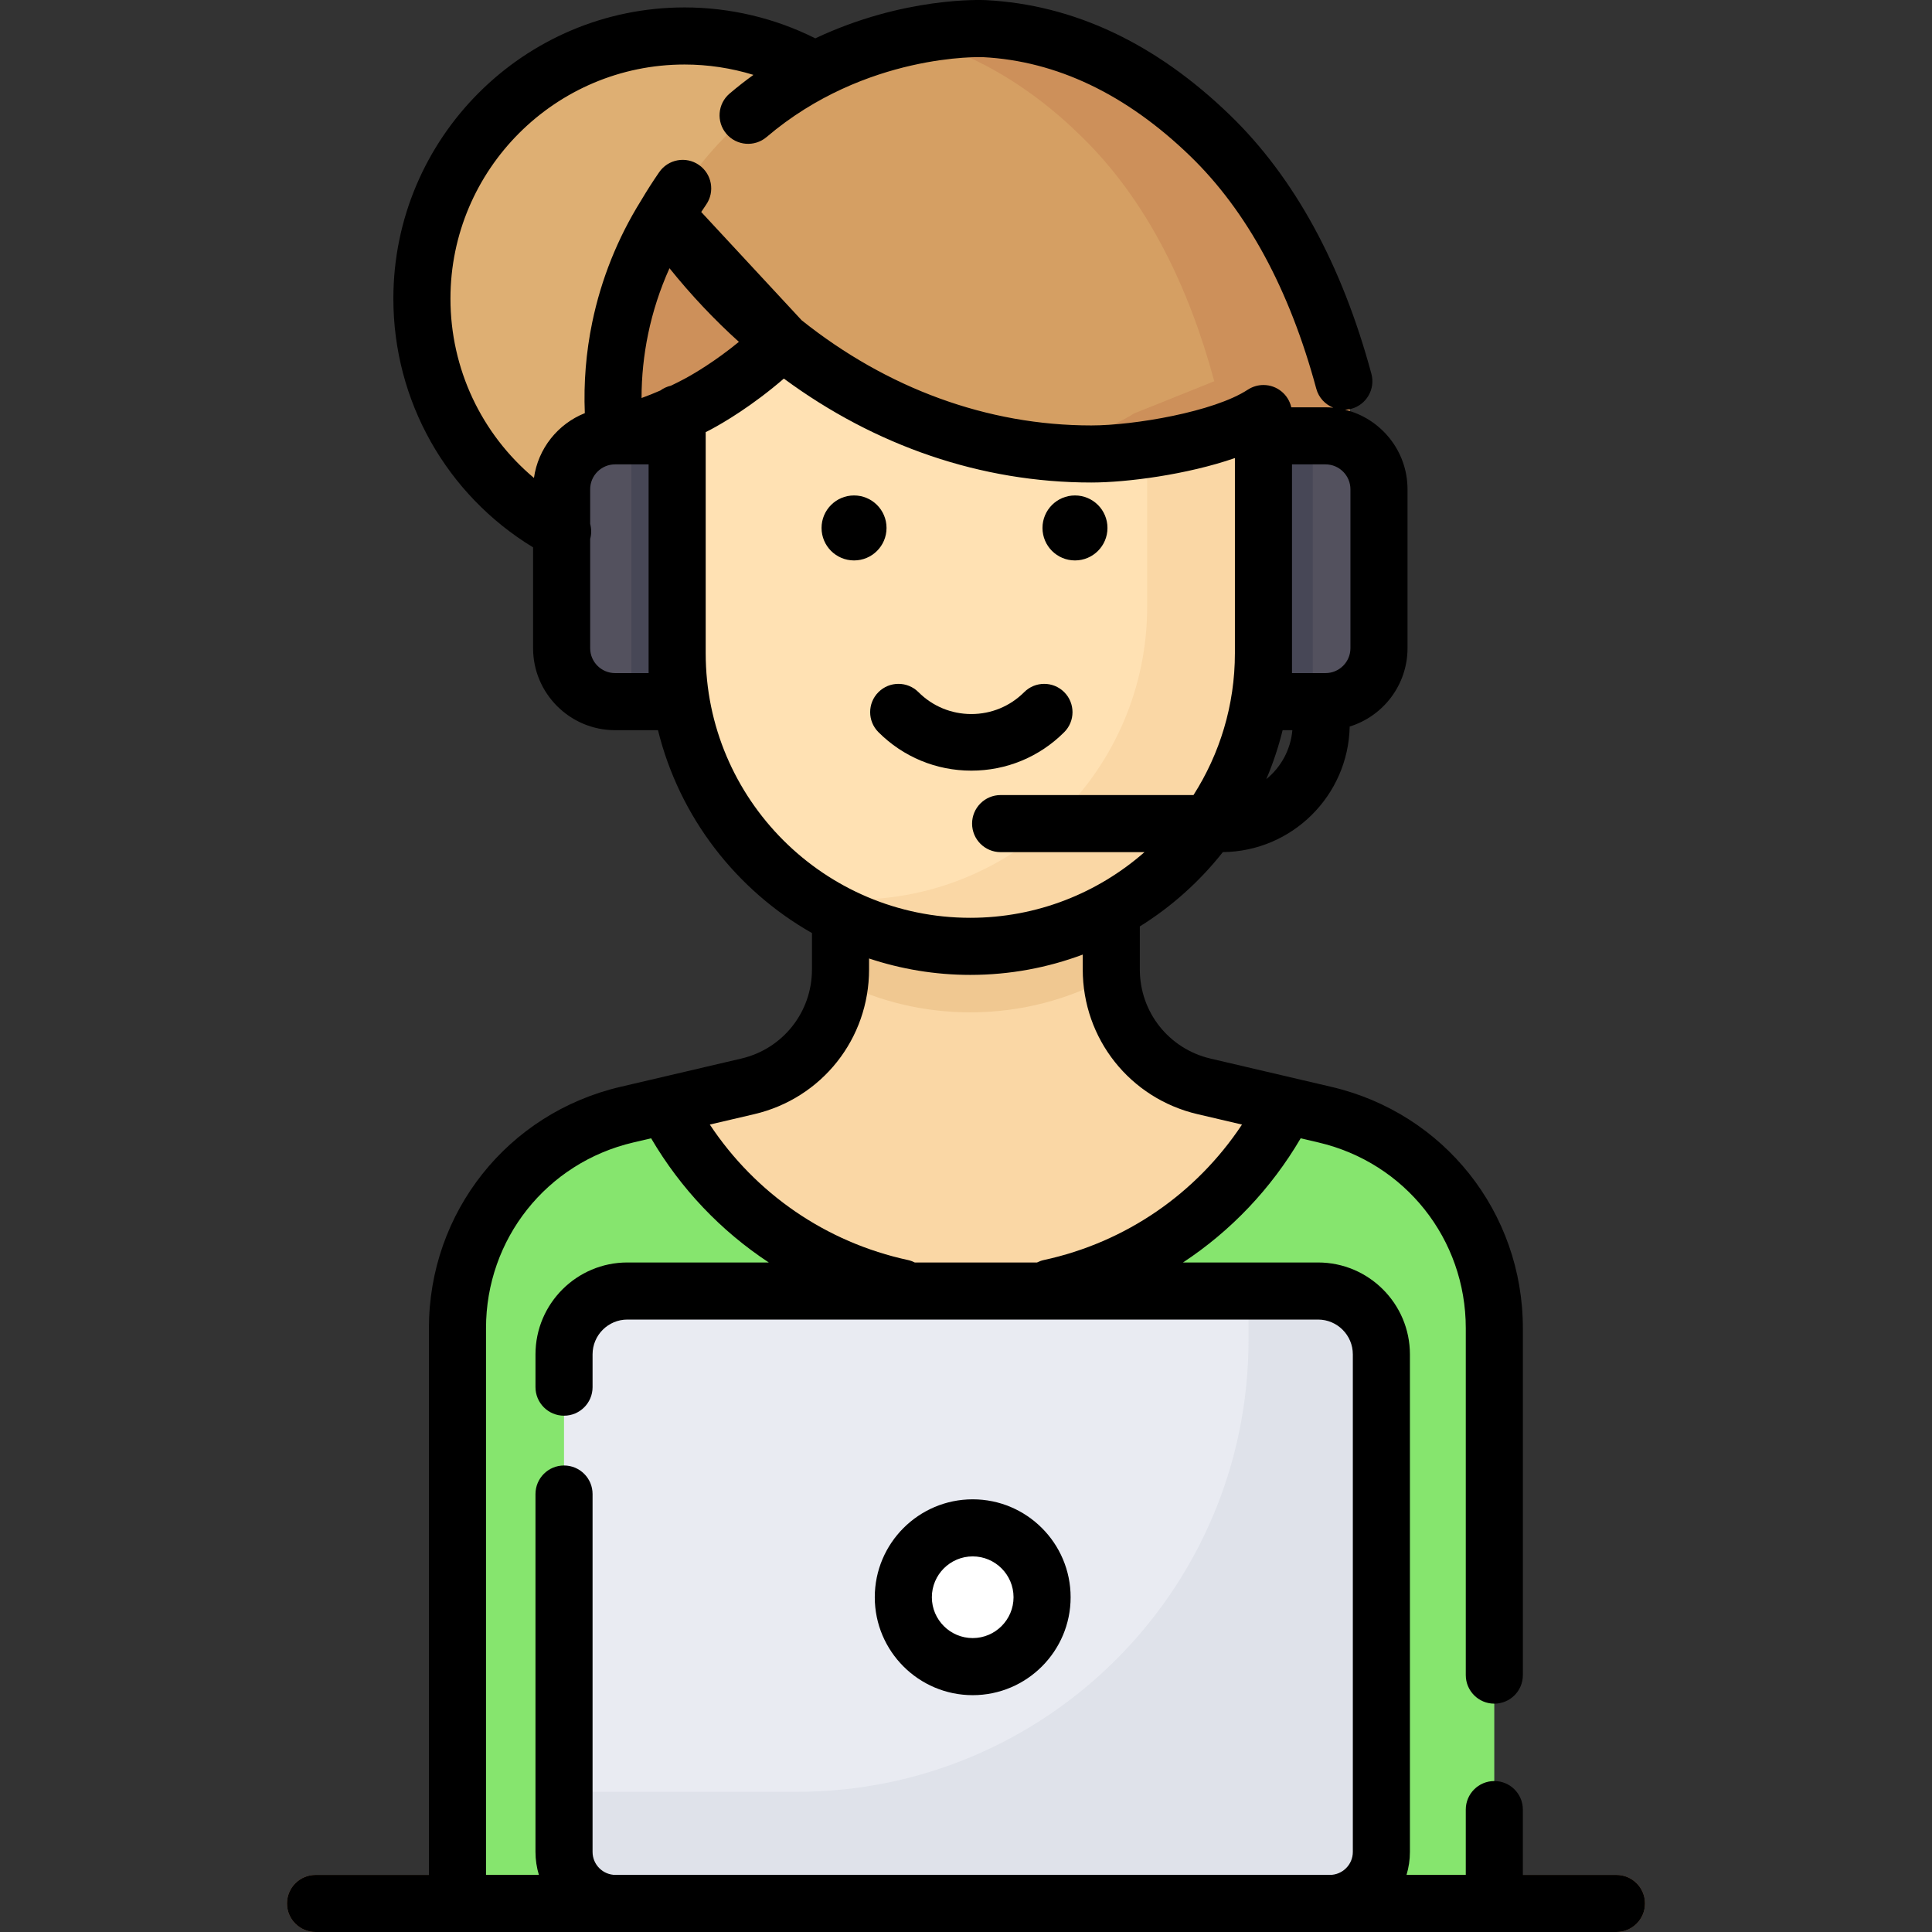 <?xml version="1.0" encoding="iso-8859-1"?>
<!-- Generator: Adobe Illustrator 19.0.0, SVG Export Plug-In . SVG Version: 6.00 Build 0)  -->
<svg version="1.1" id="Capa_1" xmlns="http://www.w3.org/2000/svg" xmlns:xlink="http://www.w3.org/1999/xlink" x="0px" y="0px"
	 viewBox="0 0 512 512" style="enable-background:new 0 0 512 512;" xml:space="preserve" width="200px" height="200px">
<rect x="0" y="0" width="512" height="512" fill="#333333" stroke="none"/>
<circle style="fill:#DEAF73;" cx="181.42" cy="79.14" r="69.61"/>
<path style="fill:#86E56E;" d="M351.137,295.394l-10.321-2.415H176.421l-10.322,2.415c-26.28,6.149-44.866,29.586-44.866,56.576
	v152.466h274.769V351.969C396.003,324.979,377.417,301.543,351.137,295.394z"/>
<path style="fill:#FAD7A5;" d="M258.619,343.395c35.879,0,66.949-20.502,82.197-50.416l-21.74-5.087
	c-14.398-3.369-24.58-16.209-24.58-30.996v-36.344h-71.754v36.344c0,14.787-10.182,27.627-24.58,30.996l-21.74,5.087
	C191.669,322.893,222.74,343.395,258.619,343.395z"/>
<path style="fill:#F0C891;" d="M294.495,256.896v-36.344h-71.754v36.344c0,1.103-0.064,2.194-0.174,3.273
	c10.413,5.185,22.146,8.116,34.568,8.116l0,0c13.567,0,26.316-3.486,37.416-9.598C294.518,258.093,294.495,257.497,294.495,256.896z
	"/>
<path style="fill:#FFE1B3;" d="M257.136,250.785L257.136,250.785c-42.905,0-77.685-34.781-77.685-77.685v-63.511
	c0-42.904,34.781-77.685,77.685-77.685l0,0c42.904,0,77.685,34.781,77.685,77.685V173.1
	C334.821,216.004,300.04,250.785,257.136,250.785z"/>
<path style="fill:#FAD7A5;" d="M270.05,32.992c20.501,13.985,33.965,37.525,33.965,64.215v63.511
	c0,42.904-34.781,77.685-77.685,77.685l0,0c-4.402,0-8.712-0.385-12.914-1.089c12.455,8.497,27.505,13.471,43.72,13.471l0,0
	c42.905,0,77.685-34.781,77.685-77.685v-63.511C334.821,71.086,306.804,39.145,270.05,32.992z"/>
<g>
	<rect x="162.45" y="103.57" style="fill:#CD905A;" width="16.996" height="30.05"/>
	<path style="fill:#CD905A;" d="M176.346,57.073c-3.927,6.29-9.199,16.424-11.989,29.872c-2.42,11.662-2.112,21.662-1.356,28.552
		c9.452-2.333,16.828-5.672,21.938-8.418c2.017-1.084,11.986-6.539,22.384-16.612l0,0L176.346,57.073z"/>
</g>
<path style="fill:#D59F63;" d="M356.124,101.035c-6.616-24.507-17.6-47.842-35.468-65.125c-5.792-5.602-27.556-26.655-59.767-28.319
	c0,0-33.612-1.736-62.636,22.961c-8.757,7.451-15.966,16.485-21.907,26.521c27.015,38.651,67.542,63.231,112.858,63.231
	c11.159,0,34.476-3.404,45.617-10.715L356.124,101.035z"/>
<path style="fill:#CD905A;" d="M320.656,35.91c-5.792-5.602-27.556-26.655-59.767-28.319c0,0-8.149-0.414-19.878,2.103
	c24.232,5.826,40.439,21.498,45.316,26.216c17.868,17.284,28.852,40.619,35.468,65.125l-21.304,8.554
	c-7.074,4.642-19.053,7.707-29.715,9.327c6.038,0.905,12.185,1.388,18.427,1.388c11.159,0,58.17-0.492,69.312-7.804l-2.391-11.465
	C349.509,76.528,338.524,53.193,320.656,35.91z"/>
<path style="fill:#53515E;" d="M351.271,185.937h-16.45v-70.44h16.45c7.823,0,14.165,6.342,14.165,14.165v42.109
	C365.436,179.595,359.094,185.937,351.271,185.937z"/>
<rect x="334.82" y="115.5" style="fill:#474756;" width="13.07" height="70.44"/>
<path style="fill:#53515E;" d="M163.001,115.497h16.45v70.44h-16.45c-7.823,0-14.165-6.342-14.165-14.165v-42.109
	C148.835,121.839,155.177,115.497,163.001,115.497z"/>
<rect x="167.32" y="115.5" style="fill:#474756;" width="12.134" height="70.44"/>
<path style="fill:#E9EBF2;" d="M352.419,504.436H163.133c-7.545,0-13.661-6.116-13.661-13.661V358.919
	c0-9.27,7.515-16.785,16.785-16.785h183.037c9.27,0,16.785,7.515,16.785,16.785v131.857
	C366.079,498.32,359.963,504.436,352.419,504.436z"/>
<path style="fill:#DFE2EA;" d="M349.294,342.133h-18.423v12.981c0,66.129-53.608,119.737-119.737,119.737h-61.661v15.923
	c0,7.544,6.116,13.66,13.661,13.66H352.42c7.544,0,13.661-6.116,13.661-13.66V358.919
	C366.079,349.648,358.564,342.133,349.294,342.133z"/>
<circle style="fill:#FFFFFF;" cx="257.78" cy="423.29" r="18.387"/>
<path style="fill:#966D50;" d="M428.378,512H83.622c-4.177,0-7.564-3.387-7.564-7.564s3.387-7.564,7.564-7.564h344.756
	c4.177,0,7.564,3.387,7.564,7.564C435.942,508.613,432.556,512,428.378,512z"/>
<circle cx="226.33" cy="139.91" r="8.611"/>
<circle cx="284.88" cy="139.91" r="8.611"/>
<path d="M257.776,397.334c-14.309,0-25.951,11.641-25.951,25.951s11.641,25.951,25.951,25.951c14.309,0,25.951-11.641,25.951-25.951
	C283.726,408.975,272.085,397.334,257.776,397.334z M257.776,434.107c-5.967,0-10.823-4.855-10.823-10.823
	c0-5.967,4.855-10.823,10.823-10.823c5.967,0,10.823,4.855,10.823,10.823C268.598,429.252,263.743,434.107,257.776,434.107z"/>
<path d="M428.378,496.872h-24.803v-17.313c0-4.177-3.387-7.564-7.564-7.564s-7.564,3.387-7.564,7.564v17.313h-15.706
	c0.581-1.933,0.902-3.977,0.902-6.097V358.918c0-13.426-10.923-24.349-24.349-24.349h-35.785
	c12.648-8.328,23.337-19.522,31.181-32.908l4.731,1.107c22.978,5.377,39.026,25.613,39.026,49.212v91.944
	c0,4.177,3.387,7.564,7.564,7.564s7.564-3.387,7.564-7.564V351.98c0-30.662-20.852-56.956-50.707-63.942l-32.063-7.502
	c-11.034-2.582-18.74-12.299-18.74-23.631v-11.39c8.43-5.249,15.871-11.929,22.002-19.696c18.346-0.184,33.248-14.976,33.616-33.278
	c8.865-2.74,15.325-11.011,15.325-20.764v-42.11c0-10.198-7.072-18.755-16.562-21.083c0.55-0.023,1.104-0.093,1.658-0.243
	c4.033-1.089,6.42-5.241,5.331-9.274c-7.831-29.013-20.453-52.091-37.513-68.593c-19.636-18.995-41.384-29.236-64.638-30.437
	c-1.132-0.054-21.801-0.928-45.223,10.128c-10.684-5.368-22.607-8.195-34.639-8.195c-42.554,0-77.174,34.62-77.174,77.174
	c0,27.119,14.068,51.938,37.025,65.917v26.716c0,11.982,9.748,21.73,21.73,21.73h11.371c5.671,23.002,20.702,42.346,40.807,53.765
	v9.633c0,11.332-7.706,21.049-18.741,23.631l-32.062,7.502c-29.856,6.985-50.708,33.28-50.708,63.942v144.892H83.622
	c-4.177,0-7.564,3.387-7.564,7.564S79.445,512,83.622,512h37.612h41.899h189.285h43.593h32.367c4.177,0,7.564-3.387,7.564-7.564
	C435.942,500.259,432.556,496.872,428.378,496.872z M335.579,206.484c1.78-4.166,3.225-8.505,4.328-12.978h2.581
	C342.03,198.733,339.436,203.353,335.579,206.484z M357.879,171.776c0,3.64-2.962,6.602-6.602,6.602h-8.886v-5.273v-50.041h8.886
	c3.64,0,6.602,2.962,6.602,6.602V171.776z M119.375,79.144c0-34.212,27.834-62.046,62.046-62.046c6.202,0,12.363,0.939,18.249,2.744
	c-2.118,1.533-4.228,3.173-6.317,4.951c-3.182,2.707-3.566,7.481-0.859,10.662c2.707,3.183,7.481,3.566,10.662,0.859
	c26.233-22.322,57.057-21.186,57.346-21.168c19.497,1.007,37.968,9.823,54.901,26.202c15.069,14.576,26.315,35.323,33.425,61.662
	c0.644,2.386,2.369,4.176,4.498,5.031c-0.676-0.064-1.358-0.104-2.05-0.104h-9.073c-0.756-3.38-3.769-5.908-7.377-5.908
	c-1.505,0-2.904,0.445-4.083,1.203c-0.023,0.015-0.044,0.022-0.067,0.037c-8.947,5.871-30.183,9.476-41.469,9.476
	c-27.61,0-54.198-9.863-76.76-27.874l-26.616-28.692c0.434-0.658,0.868-1.314,1.309-1.952c2.375-3.437,1.514-8.148-1.922-10.523
	s-8.148-1.514-10.523,1.922c-1.641,2.374-3.24,4.876-4.759,7.434c-0.002,0.003-0.005,0.006-0.007,0.009
	c-0.009,0.014-0.016,0.028-0.025,0.042c-0.022,0.037-0.046,0.074-0.068,0.111c-0.005,0.008-0.007,0.016-0.012,0.024
	c-6.172,9.931-10.506,20.751-12.874,32.164c-1.645,7.928-2.294,16-1.967,24.078c-7.124,2.842-12.388,9.341-13.479,17.171
	C127.617,115.011,119.375,97.751,119.375,79.144z M181.36,100.418c-1.174,0.631-2.37,1.224-3.576,1.8
	c-1.024,0.231-1.966,0.67-2.786,1.27c-1.636,0.71-3.294,1.381-4.98,1.991c0.001-5.706,0.584-11.393,1.747-16.995
	c1.248-6.015,3.147-11.833,5.658-17.4c5.728,7.122,11.88,13.638,18.393,19.511C189.383,95.862,183.839,99.086,181.36,100.418z
	 M171.888,178.378h-8.886c-3.64,0-6.602-2.962-6.602-6.602v-28.945c0.37-1.335,0.353-2.717,0-4.006v-9.16
	c0-3.64,2.962-6.602,6.602-6.602h8.886v50.041V178.378z M187.016,173.105V115.5v-0.978c0.502-0.259,1.008-0.511,1.505-0.778
	c3.207-1.723,10.777-6.139,19.211-13.414c24.18,17.829,52.275,27.541,81.476,27.541c9.423,0,25.367-2.087,38.055-6.482v51.715
	c0,13.827-4.039,26.72-10.975,37.594h-51.112c-4.177,0-7.564,3.387-7.564,7.564s3.387,7.564,7.564,7.564h38.123
	c-12.344,10.821-28.493,17.402-46.16,17.402C218.473,243.229,187.016,211.771,187.016,173.105z M199.887,295.266
	c17.912-4.191,30.422-19.966,30.422-38.361v-2.898c8.443,2.807,17.458,4.35,26.831,4.35c10.478,0,20.516-1.911,29.797-5.385v3.932
	c0,18.395,12.51,34.171,30.422,38.361l11.78,2.756c-12.141,18.321-30.827,31.203-52.513,35.901
	c-0.642,0.139-1.242,0.364-1.803,0.646h-32.398c-0.561-0.282-1.161-0.507-1.803-0.646c-21.686-4.698-40.373-17.581-52.514-35.901
	L199.887,295.266z M163.133,496.872c-3.362,0-6.097-2.735-6.097-6.097v-94.841c0-4.177-3.387-7.564-7.564-7.564
	s-7.564,3.387-7.564,7.564v94.841c0,2.12,0.321,4.164,0.902,6.097h-14.012V351.98c0-23.599,16.048-43.836,39.027-49.212l4.73-1.107
	c7.845,13.386,18.533,24.58,31.181,32.908h-37.479c-13.426,0-24.349,10.923-24.349,24.349v8.693c0,4.177,3.387,7.564,7.564,7.564
	s7.564-3.387,7.564-7.564v-8.693c0-5.085,4.137-9.221,9.221-9.221h183.037c5.085,0,9.221,4.137,9.221,9.221v131.857
	c0,3.362-2.735,6.097-6.097,6.097H163.133z"/>
<path d="M257.413,204.229c-9.299,0-18.042-3.621-24.617-10.197c-2.929-2.929-2.929-7.678,0-10.606c2.929-2.929,7.678-2.93,10.606,0
	c3.742,3.743,8.718,5.803,14.01,5.803c5.292,0,10.268-2.061,14.011-5.803c2.929-2.929,7.678-2.929,10.606,0
	c2.929,2.929,2.929,7.678,0,10.606C275.455,200.607,266.712,204.229,257.413,204.229z"/>
<g>
</g>
<g>
</g>
<g>
</g>
<g>
</g>
<g>
</g>
<g>
</g>
<g>
</g>
<g>
</g>
<g>
</g>
<g>
</g>
<g>
</g>
<g>
</g>
<g>
</g>
<g>
</g>
<g>
</g>
</svg>
